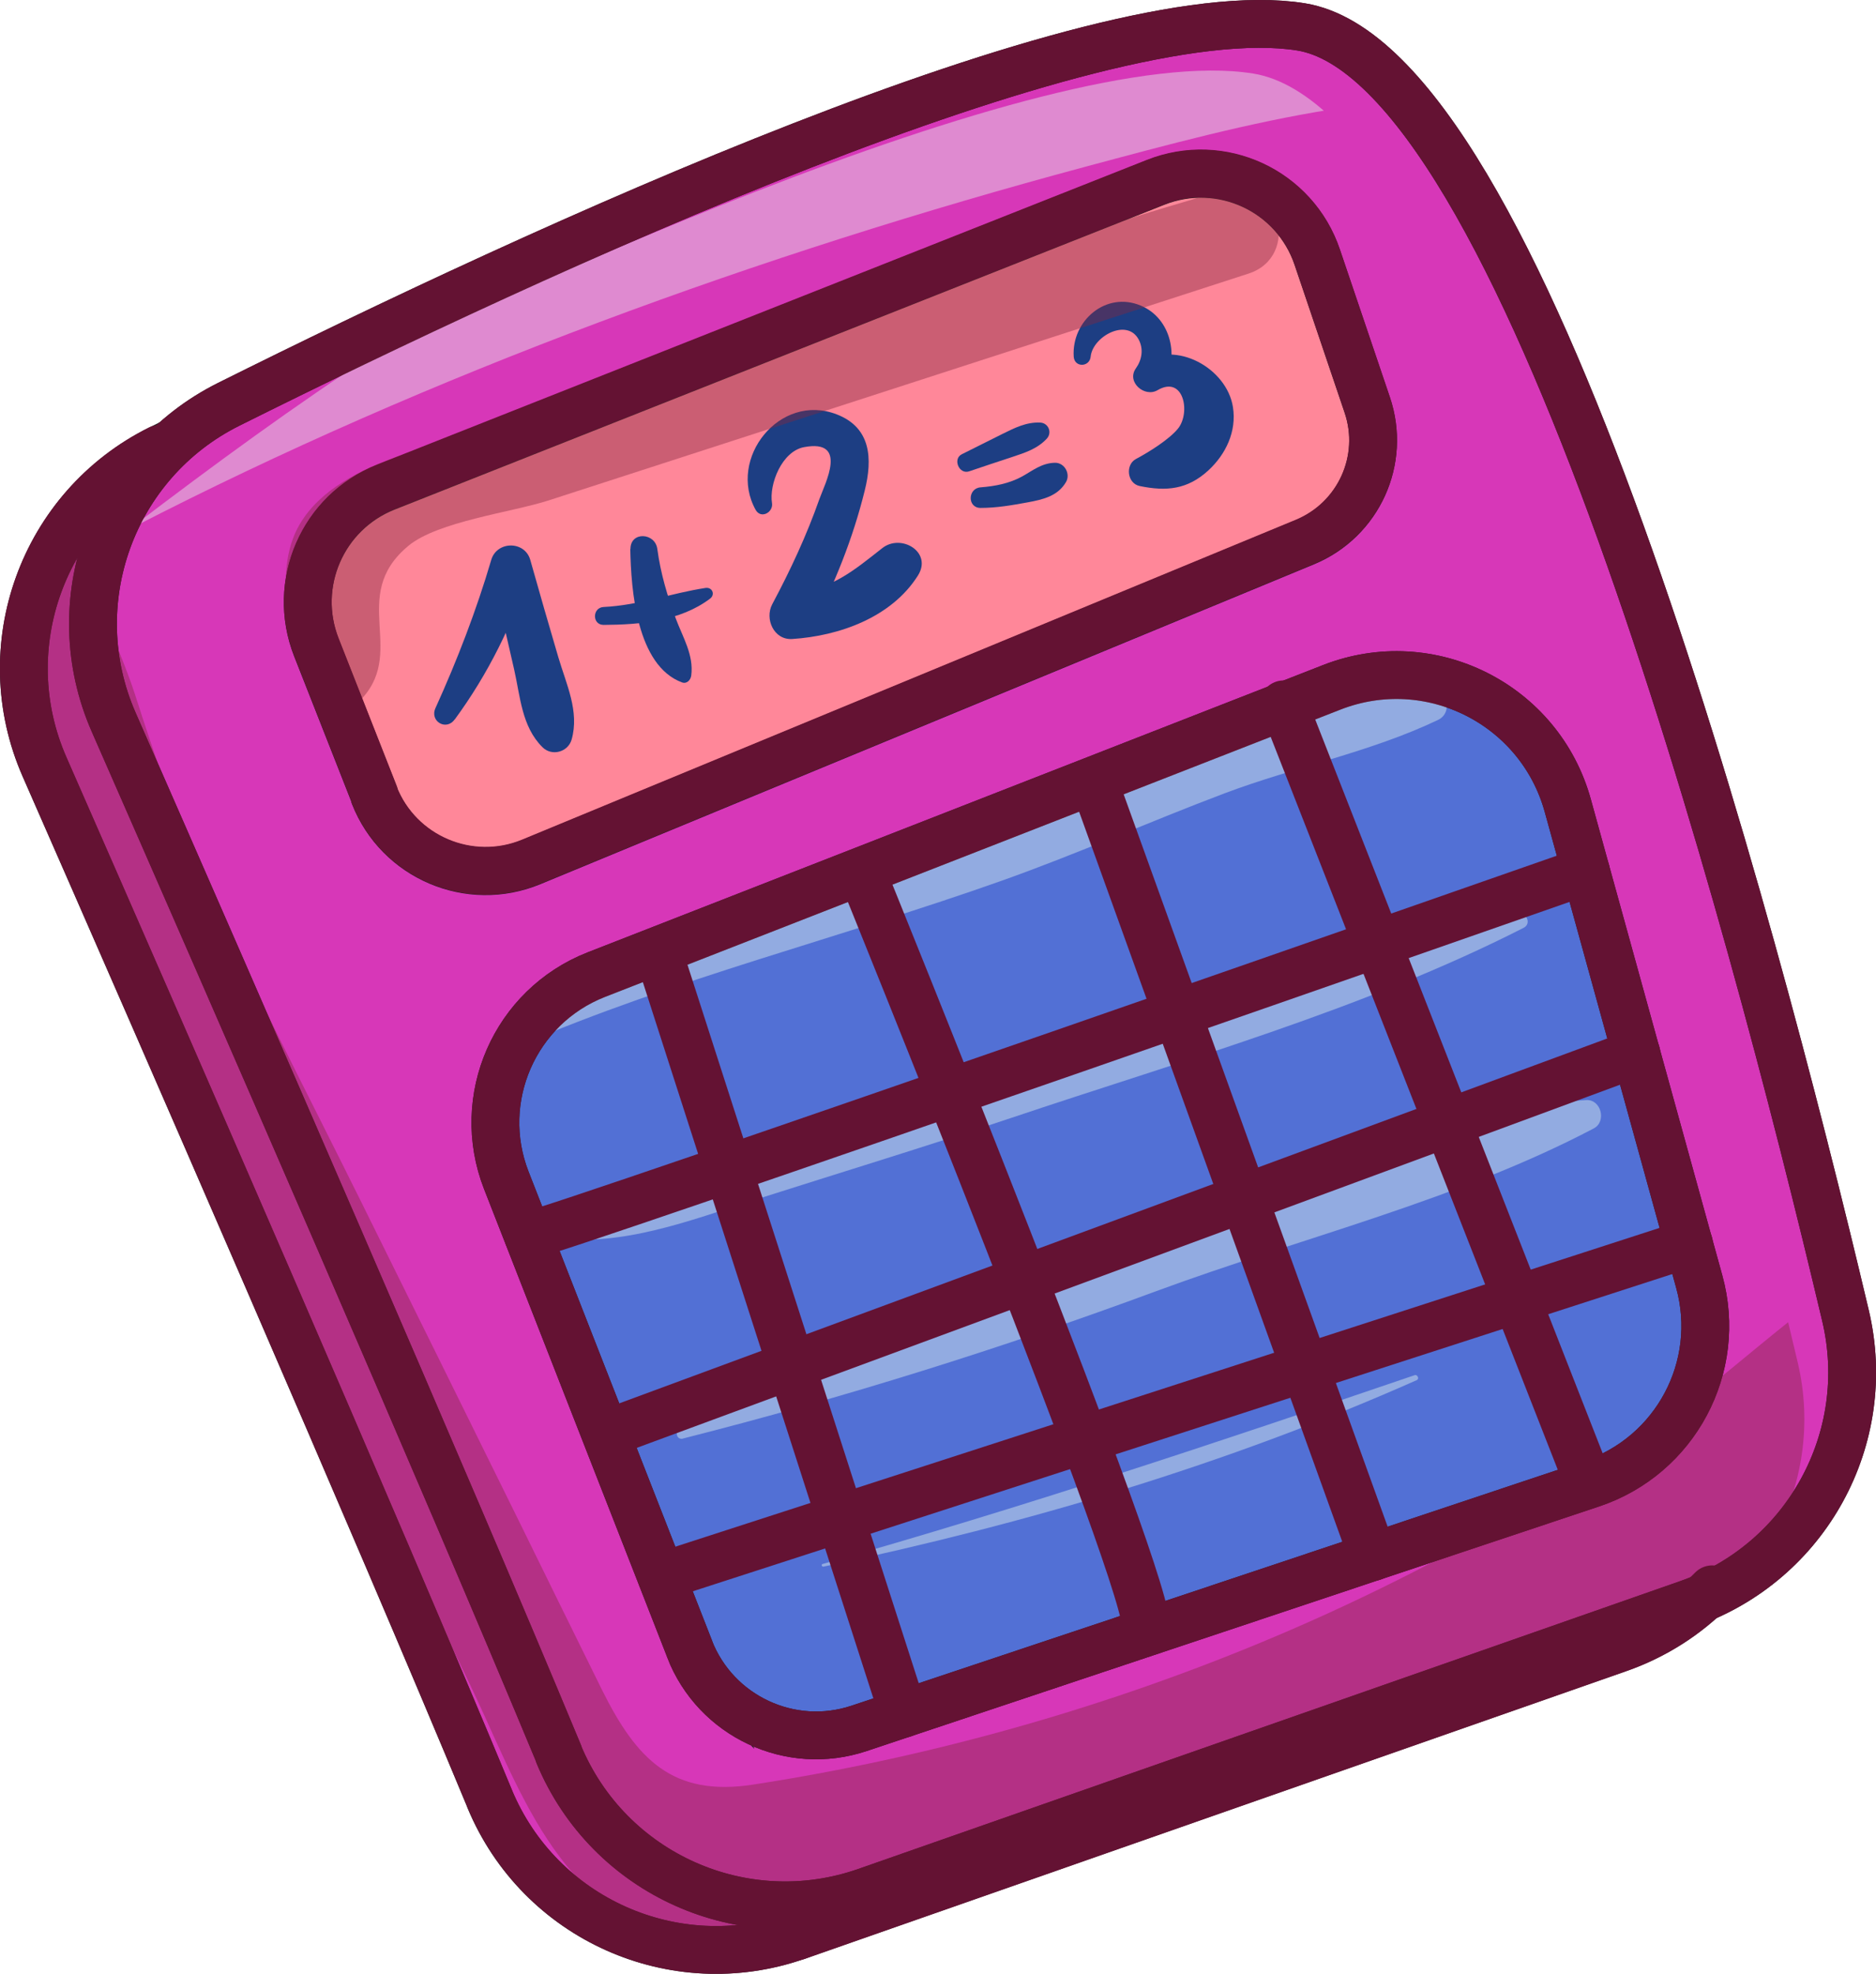 <?xml version="1.0" encoding="UTF-8"?>
<svg id="Calque_2" data-name="Calque 2" xmlns="http://www.w3.org/2000/svg" xmlns:xlink="http://www.w3.org/1999/xlink" viewBox="0 0 98.49 103.6">
  <defs>
    <style>
      .cls-1, .cls-2 {
        fill: none;
      }

      .cls-1, .cls-3, .cls-4, .cls-5 {
        stroke-width: 0px;
      }

      .cls-6 {
        fill: #d737b8;
      }

      .cls-6, .cls-7, .cls-2, .cls-8 {
        stroke-width: 2.51px;
      }

      .cls-6, .cls-7, .cls-8 {
        stroke: #231f20;
      }

      .cls-6, .cls-2, .cls-8 {
        stroke-linecap: round;
        stroke-linejoin: round;
      }

      .cls-7 {
        fill: #5270d5;
        stroke-miterlimit: 10;
      }

      .cls-2 {
        stroke: #641233;
      }

      .cls-8 {
        fill: #ff8799;
      }

      .cls-9 {
        clip-path: url(#clippath);
      }

      .cls-3 {
        fill: #eafdf1;
      }

      .cls-10 {
        opacity: .42;
      }

      .cls-4 {
        fill: #82263e;
      }

      .cls-5 {
        fill: #1d3e83;
      }
    </style>
    <clipPath id="clippath">
      <path class="cls-1" d="m26.83,94.52c-6.06-14.59-17.03-39.72-23.37-54.16-2.76-6.28-.1-13.63,6.04-16.69C25.56,15.66,54.85,2.1,65.79,3.86c11.68,1.88,23.53,46.26,28.59,67.65,1.52,6.42-2.05,12.94-8.28,15.12l-43.13,15.1c-6.44,2.26-13.53-.9-16.15-7.21Z"/>
    </clipPath>
  </defs>
  <g id="Layer_1" data-name="Layer 1">
    <g>
      <path class="cls-6" d="m25.71,94.42c-6.06-14.59-17.03-39.72-23.37-54.16-2.76-6.28-.1-13.63,6.04-16.69C24.44,15.55,53.72,1.99,64.67,3.75c11.68,1.88,23.53,46.26,28.59,67.65,1.52,6.42-2.05,12.94-8.28,15.12l-43.13,15.1c-6.44,2.26-13.53-.9-16.15-7.21Z"/>
      <path class="cls-6" d="m29.34,92.07c-6.06-14.59-17.03-39.72-23.37-54.16-2.76-6.28-.1-13.63,6.04-16.69C28.07,13.21,57.36-.35,68.3,1.41c11.68,1.88,23.53,46.26,28.59,67.65,1.52,6.42-2.05,12.94-8.28,15.12l-43.13,15.1c-6.44,2.26-13.53-.9-16.15-7.21Z"/>
      <path class="cls-8" d="m19.66,41.74l-3.05-7.75c-1.31-3.33.32-7.09,3.65-8.41L60.67,9.58c3.44-1.36,7.31.43,8.49,3.94l2.62,7.74c.98,2.89-.45,6.03-3.27,7.2l-40.62,16.79c-3.24,1.34-6.96-.24-8.24-3.5Z"/>
      <path class="cls-7" d="m36.21,86.56l-9.63-24.61c-1.67-4.28.44-9.11,4.72-10.79l38.61-15.08c5.16-2.02,10.93.87,12.4,6.21l6.9,24.98c1.24,4.48-1.25,9.14-5.65,10.61l-38.46,12.84c-3.6,1.2-7.52-.63-8.9-4.17Z"/>
      <path class="cls-5" d="m23.87,37.77c1.78-2.43,3.01-4.96,3.97-7.81h-2.05c.41,1.72.81,3.45,1.2,5.17.33,1.45.4,3.01,1.49,4.09.49.49,1.34.26,1.53-.4.42-1.48-.28-2.9-.7-4.33-.5-1.7-.99-3.39-1.47-5.1-.29-1.02-1.76-1-2.05,0-.78,2.65-1.79,5.27-2.93,7.78-.31.69.57,1.21,1.01.59h0Z"/>
      <path class="cls-5" d="m31.7,32.8c1.91-.01,4.02-.2,5.58-1.38.28-.21.12-.61-.24-.56-1.82.28-3.49.91-5.35,1-.6.03-.61.94,0,.94h0Z"/>
      <path class="cls-5" d="m33.09,28.81c.04,2.15.33,6.13,2.72,7.01.26.09.45-.14.48-.36.14-1.08-.44-2-.81-2.99-.45-1.19-.8-2.39-.97-3.65-.11-.87-1.42-.94-1.41,0h0Z"/>
      <path class="cls-5" d="m50.88,24.74c.75-.26,1.5-.5,2.25-.75.69-.23,1.33-.43,1.83-.97.29-.32.08-.82-.35-.84-.74-.03-1.34.28-1.99.6-.71.35-1.41.71-2.12,1.06-.5.24-.15,1.08.38.9h0Z"/>
      <path class="cls-5" d="m51.48,26.66c.84,0,1.64-.14,2.46-.29s1.59-.33,2.02-1.06c.26-.43-.07-1.04-.59-1.02-.68.02-1.14.4-1.71.72-.68.37-1.42.51-2.18.57-.68.05-.7,1.08,0,1.08h0Z"/>
      <path class="cls-5" d="m57.26,18.71c.12-1.06,1.91-2.03,2.52-.89.27.51.17,1.07-.15,1.52-.5.71.46,1.54,1.14,1.14,1.37-.8,1.75,1.17,1.08,2.01-.47.58-1.55,1.25-2.21,1.6-.57.3-.47,1.28.19,1.42,1.4.29,2.51.19,3.61-.82.92-.85,1.49-2.05,1.29-3.32-.32-2.05-3.01-3.54-4.79-2.32l1.14,1.14c.85-1.41.42-3.48-1.19-4.15-1.84-.77-3.64.81-3.52,2.68.04.58.83.56.89,0h0Z"/>
      <path class="cls-5" d="m40.53,26.41c-.16-1,.52-2.72,1.68-2.94,2.34-.44,1.11,1.89.81,2.72-.67,1.91-1.53,3.75-2.48,5.53-.4.76.08,1.88,1.05,1.82,2.48-.16,5.22-1.14,6.6-3.33.78-1.23-.88-2.22-1.87-1.44-1.53,1.2-2.69,2.2-4.74,2.35l1.05,1.82c1.19-2.3,2.15-4.68,2.77-7.2.41-1.65.34-3.29-1.47-3.99-3-1.16-5.75,2.32-4.26,5.01.28.5.94.13.86-.36h0Z"/>
      <g class="cls-10">
        <g class="cls-9">
          <path class="cls-4" d="m3.33,27.26c-.45,4-1.61,6.56-.93,10.66.53,3.19,1.64,6.3,2.79,9.31,2.56,6.72,5.9,13.13,9.03,19.61,3.45,7.13,6.9,14.26,10.36,21.38,2.65,5.47,4.64,12.2,11.34,13.52,5.72,1.13,12.56-.76,18.11-2.1,6.3-1.52,12.41-3.62,18.37-6.18,6.09-2.62,11.96-5.73,17.52-9.35s11.35-7.33,15.18-12.43c2.74-3.65-2.46-8.03-5.98-5.98-4.71,2.75-8.65,6.87-13.2,9.93s-9.4,5.82-14.38,8.2c-10.03,4.8-21.01,8.15-32,9.84-4.23.65-6.12-1.32-7.94-4.98-1.46-2.96-2.92-5.92-4.37-8.88-2.77-5.62-5.55-11.24-8.33-16.85-2.8-5.65-5.73-11.26-8.31-17.01-1.41-3.13-2.47-6.29-3.52-9.55-.92-2.83-2.74-6.16-3.01-9.14-.04-.46-.65-.45-.7,0h0Z"/>
          <path class="cls-4" d="m16.54,30.07c15.64-6.59,32.6-11.45,49.01-15.71l-1.21-4.39c-12.24,4.02-24.48,8.05-36.71,12.07-3.57,1.17-9.77,1.88-11.89,5.47-1.52,2.57-.4,6.62.86,9.1.42.82,1.56.86,2.18.28,2.73-2.58-.56-5.57,2.66-8.24,1.54-1.28,5.43-1.76,7.35-2.38,2.45-.79,4.9-1.59,7.35-2.38,9.8-3.17,19.6-6.35,29.41-9.53,2.77-.9,1.63-5.19-1.21-4.39-17.02,4.81-32.28,11.65-47.99,19.63-.26.13-.07.59.2.47h0Z"/>
          <path class="cls-3" d="m27.19,54.91c8.38-3.59,16.88-5.66,25.42-8.69,3.94-1.4,7.76-3.1,11.68-4.58,3.69-1.39,7.66-2.16,11.2-3.85.87-.41.41-1.75-.47-1.75-8.25,0-17.19,5.53-24.7,8.56-4.1,1.66-8.41,2.71-12.48,4.43-3.76,1.59-7.18,3.73-10.79,5.62-.16.09-.02.31.14.24h0Z"/>
          <path class="cls-3" d="m29.05,64.98c3.66.46,7.13-.91,10.57-2,4.49-1.43,8.99-2.8,13.46-4.3,8.95-3.01,18.49-5.69,26.91-9.98.45-.23.12-.86-.33-.77-8.93,1.78-17.75,5.43-26.32,8.48-3.7,1.31-7.37,2.73-11.05,4.11-4.12,1.55-8.77,4.26-13.24,4.09-.25,0-.23.35,0,.38h0Z"/>
          <path class="cls-3" d="m35.84,75.51c8.44-2.14,16.72-4.73,24.89-7.75,7.57-2.79,15.79-4.77,22.94-8.53.69-.36.39-1.54-.4-1.49-8.05.49-15.9,4.24-23.32,7.15-8.15,3.19-16.08,6.93-24.24,10.12-.3.12-.19.58.14.5h0Z"/>
          <path class="cls-3" d="m43.23,82.23c10.73-2.27,21.12-5.34,31.15-9.79.15-.06.04-.31-.11-.26-10.28,3.5-20.62,6.96-31.08,9.91-.09.02-.05.15.04.14h0Z"/>
          <path class="cls-3" d="m6.98,27.68c15.58-8.04,33.09-14.39,50.01-18.93,4.25-1.14,8.59-2.32,12.94-3.01,5.5-.87,7.44,5.64,9.67,9.61,4.38,7.78,8.26,17.73,14.8,23.88,1.49,1.4,3.75,0,3.34-1.94-1.13-5.29-4.36-10.11-6.98-14.77s-5.48-9.73-8.22-14.59c-1.84-3.27-3.51-6.93-7.34-8.18-4.04-1.32-9.02.39-12.98,1.32-9.74,2.28-19.25,5.42-28.35,9.58-9.9,4.52-18.31,10.45-26.92,17-.02.02,0,.05.02.04h0Z"/>
          <path class="cls-3" d="m67.73,2.59c3.68,2.02,6.77,6.92,9.05,10.28,2.1,3.1,3.76,6.5,5.36,9.88,3.88,8.21,6.9,16.8,10.79,25,.61,1.28,2.47.34,2.19-.92-2.14-9.72-5.73-19.43-9.98-28.43-1.66-3.52-3.71-6.97-6.23-9.95-3.11-3.67-6.57-4.64-10.8-6.5-.43-.19-.81.41-.38.65h0Z"/>
        </g>
      </g>
      <g>
        <path class="cls-2" d="m27.72,64.85c1.26-.15,55.54-19.14,55.54-19.14"/>
        <line class="cls-2" x1="31.8" y1="75.26" x2="85.91" y2="55.28"/>
        <line class="cls-2" x1="34.72" y1="82.74" x2="88.67" y2="65.27"/>
        <line class="cls-2" x1="47.43" y1="89.95" x2="34.72" y2="50.47"/>
        <path class="cls-2" d="m60.13,85.43c.66-1.37-14.85-39.54-14.85-39.54"/>
        <line class="cls-2" x1="72.09" y1="81.72" x2="57.78" y2="42.03"/>
        <line class="cls-2" x1="83.27" y1="77.5" x2="67.39" y2="36.97"/>
      </g>
      <path class="cls-2" d="m41.86,101.62c-6.44,2.26-13.53-.9-16.15-7.21-6.06-14.59-17.03-39.72-23.37-54.16-2.76-6.28-.1-13.63,6.04-16.69"/>
      <path class="cls-2" d="m89.89,83.42c-1.34,1.36-3,2.44-4.91,3.11l-43.13,15.1"/>
      <path class="cls-2" d="m29.34,92.07c-6.06-14.59-17.03-39.72-23.37-54.16-2.76-6.28-.1-13.63,6.04-16.69C28.07,13.21,57.36-.35,68.3,1.41c11.68,1.88,23.53,46.26,28.59,67.65,1.52,6.42-2.05,12.94-8.28,15.12l-43.13,15.1c-6.44,2.26-13.53-.9-16.15-7.21Z"/>
      <path class="cls-2" d="m19.66,41.71l-3.05-7.75c-1.31-3.33.32-7.09,3.65-8.41L60.67,9.56c3.44-1.36,7.31.43,8.49,3.94l2.62,7.74c.98,2.89-.45,6.03-3.27,7.2l-40.62,16.79c-3.24,1.34-6.96-.24-8.24-3.5Z"/>
      <path class="cls-2" d="m36.21,86.56l-9.63-24.61c-1.67-4.28.44-9.11,4.72-10.79l38.61-15.08c5.16-2.02,10.93.87,12.4,6.21l6.9,24.98c1.24,4.48-1.25,9.14-5.65,10.61l-38.46,12.84c-3.6,1.2-7.52-.63-8.9-4.17Z"/>
    </g>
  </g>
</svg>